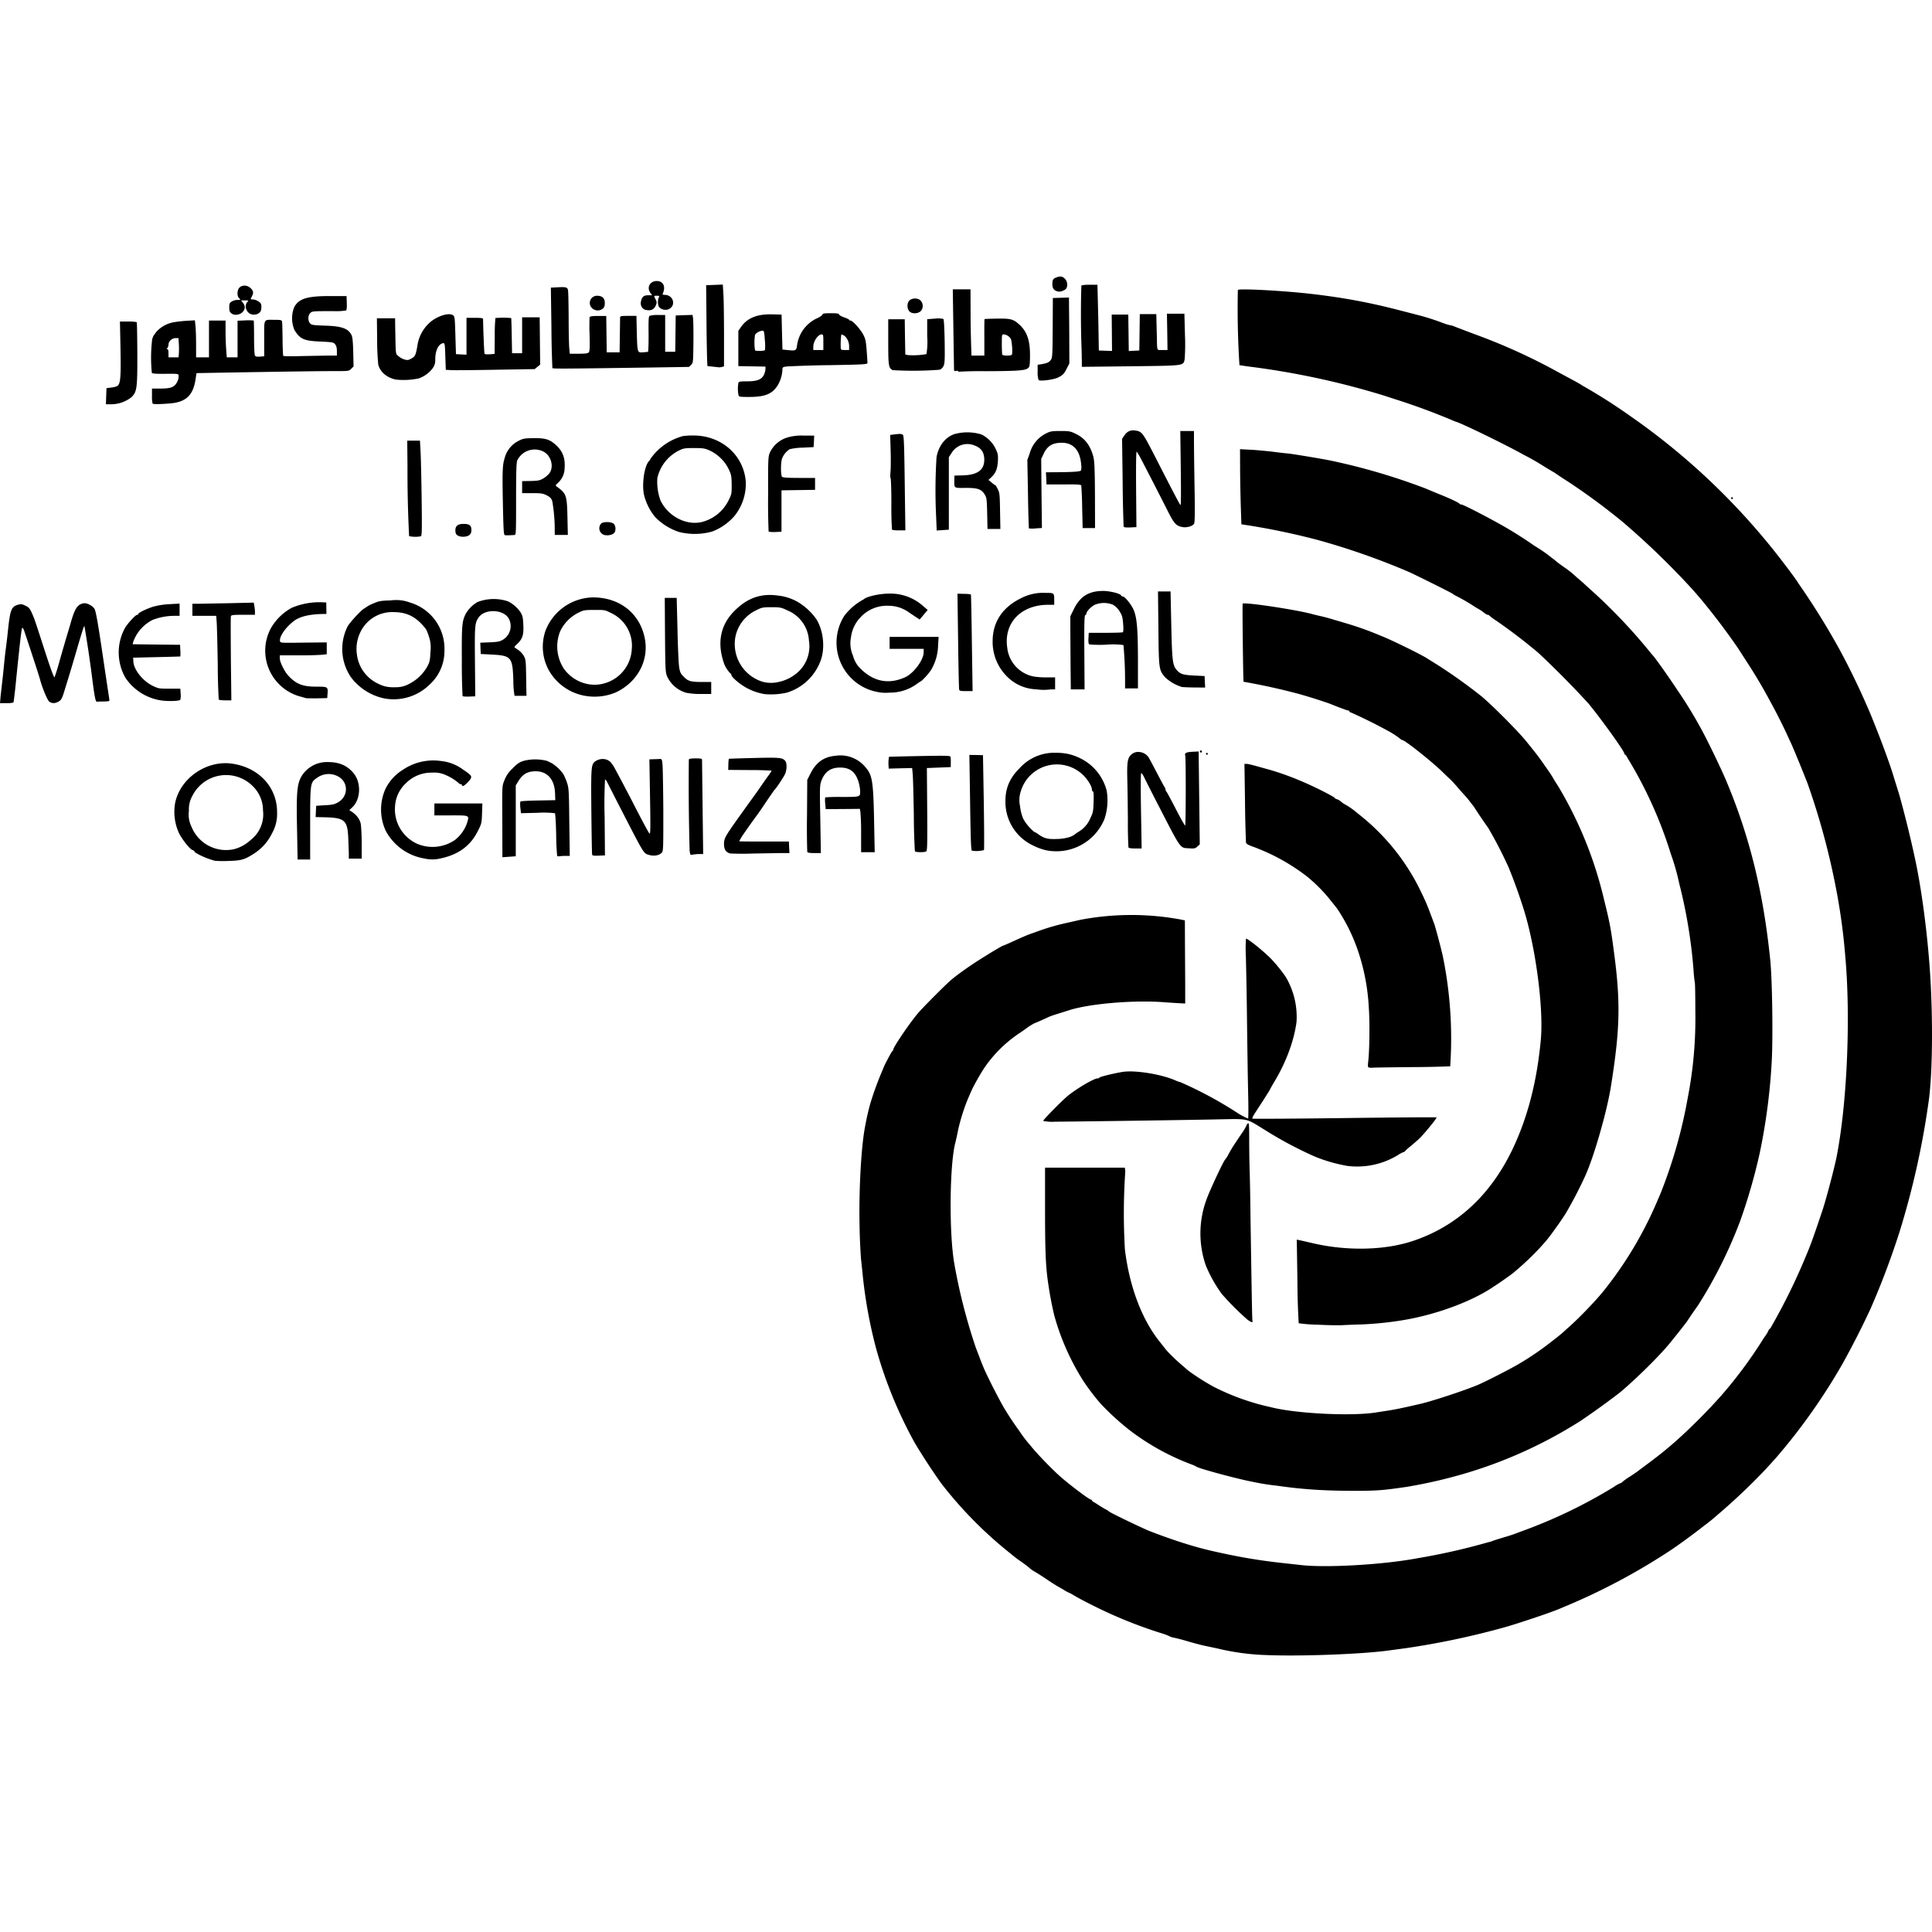 <?xml version="1.0" encoding="utf-8"?><!-- Скачано с сайта svg4.ru / Downloaded from svg4.ru -->
<svg fill="#000000" width="800px" height="800px" viewBox="0 0 24 24" role="img" xmlns="http://www.w3.org/2000/svg"><path d="M15.735 20.56a2.964 2.964 0 0 1-.611-.082l-.189-.04a5.37 5.37 0 0 1-.184-.05 2.096 2.096 0 0 0-.173-.045.17.17 0 0 1-.052-.018.86.86 0 0 0-.107-.039 5.68 5.68 0 0 1-.86-.351 4.01 4.01 0 0 1-.213-.113.495.495 0 0 0-.072-.039.466.466 0 0 1-.07-.04 2.204 2.204 0 0 1-.208-.129 3.828 3.828 0 0 0-.145-.092.352.352 0 0 1-.075-.055 2.253 2.253 0 0 0-.097-.072 1.162 1.162 0 0 1-.113-.086 5.08 5.08 0 0 1-.876-.885 8.065 8.065 0 0 1-.322-.492 5.41 5.41 0 0 1-.488-1.193 5.911 5.911 0 0 1-.16-.869 15.722 15.722 0 0 0-.024-.228 7.294 7.294 0 0 1-.018-.406c-.01-.452.02-1.004.07-1.25a3.14 3.14 0 0 1 .061-.27 3.845 3.845 0 0 1 .162-.44c0-.015.105-.216.115-.22.006-.002.01-.01.01-.017 0-.03.206-.334.312-.458.046-.055.307-.318.387-.39.086-.078.278-.213.459-.323a4.32 4.32 0 0 1 .197-.117c.003 0 .04-.015.083-.034a9.9 9.9 0 0 1 .185-.083 1.28 1.28 0 0 1 .126-.048 2.815 2.815 0 0 1 .4-.12l.177-.04a3.383 3.383 0 0 1 1.237-.005l.06.012.001.294.003.516v.223l-.062-.003a9.952 9.952 0 0 1-.2-.013c-.38-.029-.928.018-1.182.1l-.149.047a.997.997 0 0 0-.103.036c-.039.02-.172.078-.177.078a.834.834 0 0 0-.108.069 2.154 2.154 0 0 1-.091.063 1.61 1.61 0 0 0-.427.428c-.052.08-.133.224-.157.28l-.045.103a2.484 2.484 0 0 0-.12.383c-.01.053-.026.125-.035.16-.071.274-.079 1.12-.012 1.502a7.053 7.053 0 0 0 .268 1.045l.042.109a2.78 2.78 0 0 0 .074.183 7.397 7.397 0 0 0 .222.434 3.819 3.819 0 0 0 .203.308 1.55 1.55 0 0 0 .139.181c.062.083.277.305.385.398.126.108.345.272.364.272.007 0 .012.004.012.01 0 .004.01.013.022.02.011.005.04.024.065.04s.063.04.085.051a.308.308 0 0 1 .045.029c.012.013.408.204.496.239.282.11.561.2.795.252.322.073.566.114.857.146l.235.026c.303.035.982-.003 1.4-.077l.153-.027a7.93 7.93 0 0 0 .771-.18.29.29 0 0 0 .052-.015c.012-.006.077-.026.143-.046a1.958 1.958 0 0 0 .2-.068 6.26 6.26 0 0 0 1.168-.56.396.396 0 0 1 .08-.045c.007 0 .014-.004.016-.009a.705.705 0 0 1 .09-.066c.047-.03.09-.06.097-.065l.163-.122a4.692 4.692 0 0 0 .351-.287 7.1 7.1 0 0 0 .538-.543 5.587 5.587 0 0 0 .493-.66.974.974 0 0 1 .054-.082.309.309 0 0 0 .032-.054c.007-.017.018-.032.022-.032.005 0 .009-.004.009-.01a7.673 7.673 0 0 0 .446-.91c.04-.095.073-.183.123-.33l.07-.206c.043-.125.147-.517.177-.663.133-.662.18-1.744.11-2.514a7.632 7.632 0 0 0-.122-.874 9.003 9.003 0 0 0-.347-1.268 18.275 18.275 0 0 0-.19-.465l-.075-.163a6.873 6.873 0 0 0-.201-.394 6.295 6.295 0 0 0-.286-.483 36.355 36.355 0 0 1-.108-.168 8.324 8.324 0 0 0-.365-.492 4.896 4.896 0 0 0-.242-.284 9.767 9.767 0 0 0-.828-.796 8.07 8.07 0 0 0-.676-.499 4.059 4.059 0 0 1-.176-.117c-.004 0-.06-.034-.127-.075a3.023 3.023 0 0 0-.252-.144c-.216-.122-.809-.41-.843-.41a8.34 8.34 0 0 0-.738-.275l-.154-.05a9.874 9.874 0 0 0-1.634-.355 4.133 4.133 0 0 1-.161-.023 10.969 10.969 0 0 1-.02-.934c.013-.02.557.008.912.049.384.044.71.104 1.068.196l.24.062c.119.03.218.062.329.104a.61.61 0 0 0 .088.027.2.2 0 0 1 .054.016c.02.008.15.058.29.11a7.325 7.325 0 0 1 1.004.46l.189.102c.047.025.093.052.103.06a7.037 7.037 0 0 1 .606.386 8.445 8.445 0 0 1 1.919 1.849c.069.089.153.205.159.22a9.137 9.137 0 0 1 .516.83 9.188 9.188 0 0 1 .34.7c.034.072.157.382.211.53.07.191.088.244.128.375l.063.203a14.155 14.155 0 0 1 .194.79c.068.315.133.77.17 1.206.055.617.053 1.444-.004 1.822a10.204 10.204 0 0 1-.36 1.606 9.964 9.964 0 0 1-.36.954 10.724 10.724 0 0 1-.349.685 7.464 7.464 0 0 1-.824 1.165l-.13.143a7.736 7.736 0 0 1-.583.554l-.067.058a3.223 3.223 0 0 1-.115.09 8.059 8.059 0 0 1-.394.29 7.898 7.898 0 0 1-1.349.719c-.079.034-.11.046-.24.092-.146.051-.397.133-.485.157a9.89 9.89 0 0 1-1.234.262l-.223.03c-.335.045-1.082.073-1.508.056zm.769-2.046a5.722 5.722 0 0 1-.632-.057 2.973 2.973 0 0 1-.314-.05c-.178-.033-.662-.163-.697-.188a.326.326 0 0 0-.051-.024 2.992 2.992 0 0 1-.77-.423 3.258 3.258 0 0 1-.363-.33 2.732 2.732 0 0 1-.225-.296 3.016 3.016 0 0 1-.356-.807 4.455 4.455 0 0 1-.074-.389c-.032-.214-.04-.401-.04-.932v-.513h.991l.006.044a7.636 7.636 0 0 0-.005.972c.056.46.209.867.432 1.146l.067.085c.023.033.128.137.2.198l.08.069a.538.538 0 0 0 .045.034 2.939 2.939 0 0 0 .273.171 2.92 2.92 0 0 0 .714.256c.305.08 1.011.116 1.315.065l.155-.024a2.97 2.97 0 0 0 .177-.034c.05-.01.143-.032.205-.046.146-.033.528-.158.714-.234.09-.037.427-.209.527-.27a3.653 3.653 0 0 0 .427-.296 1.614 1.614 0 0 0 .155-.13c.129-.11.342-.33.449-.46a4.75 4.75 0 0 0 .67-1.112l.047-.109a6.077 6.077 0 0 0 .34-1.193 5.16 5.16 0 0 0 .094-1.078c0-.188-.003-.345-.006-.349a1.838 1.838 0 0 1-.017-.168 6.299 6.299 0 0 0-.177-1.067 2.852 2.852 0 0 0-.104-.366 5.27 5.27 0 0 0-.537-1.191c-.012-.024-.026-.043-.03-.043-.006 0-.01-.006-.01-.012 0-.03-.274-.413-.445-.622a11.443 11.443 0 0 0-.623-.63 6.948 6.948 0 0 0-.52-.398.703.703 0 0 1-.09-.066c-.001-.005-.01-.009-.018-.009-.009 0-.03-.012-.048-.027a.513.513 0 0 0-.072-.048.875.875 0 0 1-.074-.046 2.34 2.34 0 0 0-.2-.114.32.32 0 0 1-.046-.028c-.009-.01-.476-.242-.548-.273a8.873 8.873 0 0 0-1.132-.396 8.85 8.85 0 0 0-.845-.178l-.097-.015-.007-.211a21.05 21.05 0 0 1-.009-.467l-.001-.255.134.007c.074.004.19.015.26.023.07.009.159.02.2.023.067.007.41.064.52.086a7.827 7.827 0 0 1 1.188.348c.062.026.101.043.198.082.12.048.224.099.228.11.003.005.012.008.022.008.024 0 .394.192.58.302a5.181 5.181 0 0 1 .33.213 1.725 1.725 0 0 1 .213.148.585.585 0 0 1 .055.043c.008.008.05.039.091.068a1.23 1.23 0 0 1 .168.135c.044.036.088.075.098.085l.12.109a6.826 6.826 0 0 1 .712.76c.024.018.201.268.318.445a5.507 5.507 0 0 1 .297.486c.075.137.243.484.306.634.292.692.464 1.393.549 2.234.025.244.035.994.017 1.274a7.5 7.5 0 0 1-.149 1.125 7.027 7.027 0 0 1-.244.845 5.658 5.658 0 0 1-.52 1.04 8.077 8.077 0 0 0-.141.206 10.592 10.592 0 0 1-.222.28c-.124.15-.406.429-.61.6a9.823 9.823 0 0 1-.485.35 5.662 5.662 0 0 1-1.577.694 6.124 6.124 0 0 1-.583.127c-.26.038-.34.046-.53.049-.117.002-.316 0-.443-.005zm-.129-2.058a1.988 1.988 0 0 1-.242-.018 9.37 9.37 0 0 1-.016-.524l-.008-.515.044.009.148.034c.423.1.891.091 1.24-.023.549-.18.968-.563 1.244-1.134.191-.398.308-.849.356-1.374.035-.394-.066-1.155-.217-1.628a6.838 6.838 0 0 0-.18-.5 5.205 5.205 0 0 0-.256-.497 7.038 7.038 0 0 1-.183-.271 1.31 1.31 0 0 1-.045-.057.856.856 0 0 0-.046-.057 3.795 3.795 0 0 1-.092-.103 2.586 2.586 0 0 0-.092-.103 6.01 6.01 0 0 1-.114-.109c-.15-.143-.467-.394-.499-.394-.007 0-.014-.004-.016-.009a1.098 1.098 0 0 0-.17-.11 6.178 6.178 0 0 0-.453-.224c-.008 0-.015-.005-.015-.011 0-.006-.006-.011-.013-.011-.012 0-.143-.049-.232-.086a6.85 6.85 0 0 0-.377-.119 7.986 7.986 0 0 0-.693-.153c-.005-.01-.017-.964-.011-.97.019-.022.653.073.855.127.024.007.079.02.123.03.044.01.11.028.148.04l.149.044a4.003 4.003 0 0 1 .451.162c.109.041.488.227.564.276l.133.083a6.6 6.6 0 0 1 .549.393c.138.118.405.385.53.53.014.015.144.179.158.197.05.066.173.243.188.27.022.039.029.05.075.122a4.928 4.928 0 0 1 .566 1.402c.068.273.085.358.12.628.088.647.08.979-.037 1.708-.05.306-.21.863-.317 1.097a5.29 5.29 0 0 1-.23.445c-.043.076-.2.296-.255.36-.12.141-.276.291-.418.407a4.77 4.77 0 0 1-.26.18c-.243.159-.621.304-.989.379-.198.04-.434.067-.643.074a7.524 7.524 0 0 0-.242.01 4.987 4.987 0 0 1-.28-.007zm-.886-.069a3.555 3.555 0 0 1-.31-.311 1.712 1.712 0 0 1-.198-.351 1.213 1.213 0 0 1 .005-.82c.037-.107.215-.489.235-.503a.328.328 0 0 0 .036-.056c.044-.081.052-.094.168-.266a.625.625 0 0 0 .059-.098c0-.006.008-.018.017-.026.015-.012.017.013.017.213 0 .125.003.3.006.387.003.088.008.343.01.566.018 1.12.02 1.275.025 1.288.007.025-.023.015-.07-.023zm1.23-1.907a1.93 1.93 0 0 1-.384-.112 4.808 4.808 0 0 1-.62-.33c-.244-.15-.2-.14-.576-.133-.464.01-1.86.029-2.033.029a.504.504 0 0 1-.147-.01c0-.016.245-.263.314-.318.118-.093.318-.21.362-.21.012 0 .02-.003.02-.008 0-.01.167-.052.289-.072.152-.025.48.027.657.105a.282.282 0 0 0 .062.022 4.915 4.915 0 0 1 .698.375.82.82 0 0 0 .143.077c.005-.002.005-.143.001-.311-.004-.17-.01-.567-.014-.884a64.08 64.08 0 0 0-.014-.808 1.861 1.861 0 0 1 .001-.232c.023 0 .182.126.29.229.063.06.17.191.21.257a.976.976 0 0 1 .128.548c-.03.23-.127.495-.268.731a1.945 1.945 0 0 0-.071.126l-.076.12-.102.157c-.022.034-.036.064-.032.068.004.004.52.001 1.145-.007s1.14-.012 1.143-.008c.008.008-.153.205-.216.265a2.46 2.46 0 0 1-.112.097.557.557 0 0 0-.066.06c-.002.004-.009.008-.015.008a.367.367 0 0 0-.074.04.974.974 0 0 1-.642.13zm.291-1.218c-.019-.004-.02-.012-.014-.07.017-.14.021-.494.008-.67a2.605 2.605 0 0 0-.152-.76 2.232 2.232 0 0 0-.243-.477l-.074-.093a1.935 1.935 0 0 0-.298-.303 2.502 2.502 0 0 0-.677-.373c-.055-.02-.078-.033-.082-.05a16.044 16.044 0 0 1-.012-.5l-.007-.477h.027c.014 0 .073.014.13.03l.125.035c.127.034.287.09.446.159.147.062.394.188.394.2 0 .004.011.01.026.015a.134.134 0 0 1 .048.027c.013.012.03.025.04.03a.95.95 0 0 1 .16.11l.057.046a2.716 2.716 0 0 1 .708.872c.072.144.109.227.154.35l.041.109c.013.031.085.302.107.4a5.096 5.096 0 0 1 .093 1.374 13.06 13.06 0 0 1-.47.01c-.257.002-.478.006-.49.007a.169.169 0 0 1-.045-.001zM2.67 10.693c-.102-.026-.256-.097-.256-.118 0-.005-.01-.012-.022-.015-.032-.008-.133-.136-.171-.216a.64.64 0 0 1-.048-.355c.056-.32.399-.557.727-.5.324.054.542.295.542.6a.49.49 0 0 1-.063.263.614.614 0 0 1-.22.249c-.12.078-.16.09-.323.094a1.325 1.325 0 0 1-.165-.002zm.24-.145a.478.478 0 0 0 .202-.112.402.402 0 0 0 .155-.37.42.42 0 0 0-.132-.305.468.468 0 0 0-.745.125.34.34 0 0 0-.043.187.336.336 0 0 0 .032.197.462.462 0 0 0 .532.278zm.78-.25c-.01-.478 0-.575.07-.677a.37.37 0 0 1 .32-.154c.135 0 .237.045.313.139.097.118.088.325-.017.423l-.037.035.028.018c.06.038.101.092.114.15.006.032.012.143.012.246v.188h-.16v-.071l-.007-.192c-.01-.209-.046-.242-.27-.25l-.135-.003.003-.07.004-.07.108-.007c.087-.004.119-.011.16-.034.135-.075.135-.257 0-.326a.246.246 0 0 0-.264.024c-.077.054-.079.064-.079.565v.445h-.156zm1.584.367a.668.668 0 0 1-.483-.346.63.63 0 0 1-.004-.516.575.575 0 0 1 .214-.238.673.673 0 0 1 .481-.111.55.55 0 0 1 .269.105c.12.081.123.088.066.152-.043.049-.079.067-.079.041 0-.006-.007-.011-.016-.011-.009 0-.018-.004-.02-.01a.63.63 0 0 0-.17-.105.333.333 0 0 0-.16-.028.447.447 0 0 0-.336.138.42.42 0 0 0-.128.272.47.47 0 0 0 .279.476.491.491 0 0 0 .465-.05.459.459 0 0 0 .15-.211c.029-.097.035-.094-.2-.094h-.206v-.148h.596l-.004.124c-.004.12-.006.128-.054.222-.092.183-.243.292-.467.338a.434.434 0 0 1-.193 0zm.966-.427c-.002-.504-.004-.466.027-.548a.379.379 0 0 1 .1-.144c.062-.063.085-.078.144-.096a.588.588 0 0 1 .284.002l.057.027a.5.5 0 0 1 .146.138.69.69 0 0 1 .044.102c.024.069.026.096.03.493l.006.42h-.056a.65.65 0 0 0-.075.005c-.011.002-.023 0-.026-.006a3.218 3.218 0 0 1-.012-.264c-.003-.14-.01-.26-.016-.265a1.207 1.207 0 0 0-.216-.005l-.205.005-.008-.068c-.004-.037-.003-.072.002-.078.006-.005.105-.01.221-.012l.211-.004-.003-.085c-.006-.193-.118-.296-.293-.27-.068.01-.119.047-.16.115l-.035.056v.881l-.083.006-.083.006zm1.116.38c-.003-.008-.007-.25-.01-.536-.005-.56-.003-.587.05-.625.06-.042.144-.037.19.012a.486.486 0 0 1 .055.083l.08.149c.026.05.09.17.14.268.112.219.184.353.205.383.014.02.016-.038.009-.449l-.008-.47.052-.002c.03 0 .064-.002.079-.003.023 0 .026.005.032.073.004.04.008.299.01.573 0 .5 0 .5-.024.523-.034.031-.094.04-.15.024-.074-.022-.056.006-.364-.592a56.171 56.171 0 0 1-.163-.32c-.007-.014-.017-.025-.023-.025a5.58 5.58 0 0 0-.005.47l.004.472-.077.003c-.056.003-.079 0-.082-.011zm1.211-.045a29.41 29.41 0 0 1-.01-1.138c.003-.01.032-.014.084-.014.068 0 .08.003.08.02l.007.594.007.574H8.69a.508.508 0 0 0-.08.007c-.035.007-.036.006-.042-.043zm.502.029c-.052-.015-.075-.05-.075-.118 0-.07.014-.094.179-.326l.09-.126.14-.194.06-.086c.027-.04.067-.097.088-.125.02-.027.036-.052.033-.054a4.209 4.209 0 0 0-.271-.007l-.267-.002.002-.068a.407.407 0 0 1 .006-.07c.002-.001.143-.006.313-.01.312-.008.348-.005.385.033.024.024.025.107.002.162-.014.035-.11.18-.13.198-.007.006-.05.068-.143.206a3.1 3.1 0 0 1-.067.097 8.875 8.875 0 0 0-.189.266c-.026.039-.044.072-.04.073.005.002.146.003.312.003H9.8l.003.072.004.071h-.102l-.357.006a3.31 3.31 0 0 1-.28-.001zm.959-.02a9.481 9.481 0 0 1-.003-.454l.003-.44.037-.073c.072-.145.166-.213.317-.227a.403.403 0 0 1 .347.118c.114.123.12.163.132.832l.005.248h-.169v-.226a3.42 3.42 0 0 0-.008-.268l-.007-.044-.212.002-.213.001-.006-.07a.306.306 0 0 1 0-.076 2.28 2.28 0 0 1 .193-.005c.245 0 .241.001.241-.07 0-.03-.01-.088-.023-.127-.04-.119-.107-.168-.227-.168-.115 0-.186.05-.229.158-.023.06-.024.072-.016.483l.007.421h-.082c-.057 0-.083-.004-.087-.015zm1.337-.007a7.826 7.826 0 0 1-.013-.449c-.004-.24-.01-.47-.014-.51l-.007-.075-.146.003-.145.004-.002-.032a.487.487 0 0 1 .005-.114c.002-.002.173-.006.38-.01.311-.006.38-.005.384.008a.367.367 0 0 1 .004.072v.057l-.149.006-.148.006.004.512c.003.424.001.515-.012.523-.021.014-.132.013-.14-.001zm.707-.008c-.01-.007-.015-.182-.021-.6l-.009-.589.085.001.084.002.01.586c.005.322.006.59.002.593a.355.355 0 0 1-.151.007zm.921-.005a.724.724 0 0 1-.158-.058.597.597 0 0 1-.345-.559c0-.155.055-.282.172-.398a.58.58 0 0 1 .446-.196c.13 0 .216.02.33.078a.62.62 0 0 1 .31.395.728.728 0 0 1-.028.35.646.646 0 0 1-.727.388zm.297-.165a.26.26 0 0 0 .057-.028.402.402 0 0 1 .054-.038.35.35 0 0 0 .144-.168c.033-.067.037-.086.04-.202.003-.09 0-.129-.008-.129-.007 0-.013-.012-.013-.026 0-.04-.062-.138-.122-.19a.468.468 0 0 0-.764.223.344.344 0 0 0-.006.178.534.534 0 0 0 .04.156.57.57 0 0 0 .137.162c.005 0 .025.011.045.025.075.055.12.067.236.062a.535.535 0 0 0 .16-.025zm.728.129a5.066 5.066 0 0 1-.007-.323c-.001-.17-.004-.4-.007-.513-.006-.23.003-.278.055-.321.058-.05.16-.031.207.036.009.012.055.099.104.193.049.094.093.176.098.182.006.006.01.018.01.026 0 .009.006.022.013.03.007.007.06.106.118.219.058.113.109.203.114.2.008-.006.01-.847 0-.871-.01-.03.014-.041.09-.045l.077-.004.007.577.007.577-.03.027c-.025.024-.037.027-.104.022-.116-.007-.091.028-.404-.58a23.171 23.171 0 0 1-.155-.306c-.012-.027-.028-.048-.034-.048-.007 0-.008.168-.003.468l.008.468h-.08c-.053 0-.08-.004-.084-.014zm.963-1.162a.011.011 0 1 1 .023 0 .011.011 0 0 1-.023 0zm-.074-.022a.013.013 0 0 1 .005-.018.013.013 0 0 1 .017.004.013.013 0 0 1-.004.018.013.013 0 0 1-.018-.004zm-14.9-.69.019-.168c.006-.047.016-.145.023-.217.007-.072.017-.165.023-.206A7.64 7.64 0 0 0 .1 7.822c.026-.247.042-.288.125-.31.035-.01.05-.008.091.012.041.02.055.035.079.09.032.07.03.064.174.509.064.197.103.301.109.29a2.97 2.97 0 0 0 .061-.198 21.224 21.224 0 0 1 .127-.434c.06-.218.09-.269.168-.286.039-.009.107.023.137.064.02.027.045.17.123.702l.063.42c.005.031.005.031-.063.033-.038 0-.078.002-.089.003-.02.001-.03-.056-.07-.37a15.421 15.421 0 0 0-.086-.569c-.006-.006-.025.053-.104.323a24.522 24.522 0 0 1-.142.472c-.031.102-.04.12-.072.14-.045.027-.086.028-.12.002-.023-.018-.089-.177-.116-.283-.01-.04-.18-.556-.197-.602-.007-.018-.016-.032-.02-.032-.01 0-.025.134-.076.629a6.87 6.87 0 0 1-.033.294c-.004.01-.032.014-.087.014H0zm1.995.049a.652.652 0 0 1-.443-.28.634.634 0 0 1-.006-.621c.034-.057.13-.162.15-.162.008 0 .014-.004.014-.01 0-.015.103-.066.188-.092a.926.926 0 0 1 .203-.031l.123-.007v.152h-.06a.768.768 0 0 0-.274.05.492.492 0 0 0-.242.273l-.007.03.294.004.295.003.003.071a.41.41 0 0 1 0 .074c-.002 0-.135.005-.295.008l-.291.007.003.051c.007.1.116.237.237.297.074.036.082.037.211.037h.135l.004.062a.226.226 0 0 1-.004.076c-.01.016-.153.021-.238.008zm.715-.01a8.634 8.634 0 0 1-.012-.443c-.004-.238-.01-.47-.013-.515l-.006-.083H2.39V7.5h.083l.38-.007.299-.007.007.037c.004.02.008.055.008.076v.038H3.02c-.131 0-.148.003-.152.02-.003.011-.002.25 0 .532l.006.511H2.8c-.042 0-.078-.004-.082-.01zm2.062-.014a.695.695 0 0 1-.422-.268.624.624 0 0 1-.039-.627c.027-.051.188-.224.21-.224a.447.447 0 0 1 .115-.064c.064-.028.09-.032.216-.036a.482.482 0 0 1 .234.027.597.597 0 0 1 .428.594.562.562 0 0 1-.183.424.637.637 0 0 1-.559.174zm.304-.182a.534.534 0 0 0 .226-.217c.029-.054.034-.078.038-.18a.421.421 0 0 0-.02-.194.587.587 0 0 0-.035-.088c-.116-.15-.23-.211-.4-.212a.437.437 0 0 0-.372.177.476.476 0 0 0-.086.351.46.46 0 0 0 .229.343c.09.051.152.066.255.062a.335.335 0 0 0 .166-.042zm-1.281.178a3.068 3.068 0 0 0-.063-.018.59.59 0 0 1-.374-.851.666.666 0 0 1 .26-.254.888.888 0 0 1 .355-.069l.073.003.001.072.001.071H4.02c-.173.002-.296.031-.37.088-.101.077-.18.19-.172.247.004.025.004.025.292.021l.289-.003v.147l-.06.007a4.259 4.259 0 0 1-.291.007h-.232v.039c0 .043.055.156.1.207.099.11.181.143.355.143.144 0 .145 0 .137.098l-.003.044-.126.003c-.07 0-.13 0-.137-.002zm1.944-.027a8.225 8.225 0 0 1-.009-.437c-.002-.444.002-.49.048-.583a.397.397 0 0 1 .146-.147.559.559 0 0 1 .382-.008.42.42 0 0 1 .152.133c.027.045.032.066.036.16.006.124-.01.173-.077.236a.176.176 0 0 0-.034.038c0 .003.02.018.044.033a.248.248 0 0 1 .071.074c.026.045.028.06.031.273l.004.226h-.148a1.09 1.09 0 0 1-.015-.191c-.01-.292-.024-.309-.273-.322l-.132-.007-.003-.07-.003-.07.119-.005c.098-.004.126-.01.16-.031a.197.197 0 0 0 .075-.264c-.066-.116-.296-.125-.374-.014-.048.069-.05.098-.046.55l.004.43-.076.003c-.042.002-.08-.001-.083-.007zm1.523-.002a.643.643 0 0 1-.456-.326.611.611 0 0 1-.036-.485.646.646 0 0 1 .589-.412c.324 0 .573.19.64.491.064.28-.08.559-.356.689a.676.676 0 0 1-.38.043zm.267-.164a.465.465 0 0 0 .312-.413.448.448 0 0 0-.253-.45c-.079-.04-.082-.041-.211-.04-.126 0-.135.002-.206.038a.496.496 0 0 0-.22.228A.508.508 0 0 0 7 8.3c.12.175.343.25.535.18zm1.948.14a.712.712 0 0 1-.355-.18c-.024-.021-.043-.045-.043-.054 0-.008-.004-.016-.01-.018a.354.354 0 0 1-.081-.124c-.088-.25-.049-.47.116-.642.162-.17.336-.234.55-.204a.635.635 0 0 1 .245.077.76.76 0 0 1 .236.218c.09.146.11.367.049.522a.65.65 0 0 1-.412.388.88.88 0 0 1-.295.018zm.187-.148a.52.52 0 0 0 .26-.14.435.435 0 0 0 .118-.374.433.433 0 0 0-.266-.375c-.08-.038-.093-.04-.2-.04-.106 0-.12.003-.187.037a.466.466 0 0 0-.263.345.491.491 0 0 0 .347.546.409.409 0 0 0 .191.001zm-1.15.133a.375.375 0 0 1-.23-.195c-.025-.056-.026-.068-.03-.52l-.003-.463h.148l.01.389c.004.213.014.423.02.467.011.07.018.084.06.126.055.055.085.063.239.063h.1v.149H8.7a.905.905 0 0 1-.18-.016zm2.341-.017a.624.624 0 0 1-.374-.938.75.75 0 0 1 .243-.206c.032-.033.194-.07.312-.07a.61.61 0 0 1 .425.155l.056.048-.05.06-.05.059-.03-.02a9.786 9.786 0 0 1-.099-.066.436.436 0 0 0-.262-.085.446.446 0 0 0-.347.147.433.433 0 0 0-.115.246.38.38 0 0 0 .026.229.34.34 0 0 0 .103.169c.16.154.345.187.544.097.106-.048.23-.215.23-.31V8.06h-.423v-.148h.609l-.007.11a.619.619 0 0 1-.086.299.768.768 0 0 1-.122.139.45.45 0 0 0-.061.04.565.565 0 0 1-.333.104.51.51 0 0 1-.189-.017zm1.053-.022c-.003-.01-.009-.283-.013-.605l-.008-.586.081.002c.045 0 .084.005.086.009.002.004.008.275.012.603l.009.596h-.08c-.068 0-.082-.002-.087-.019zm.958-.003a.537.537 0 0 1-.372-.168.603.603 0 0 1-.17-.43c0-.235.12-.418.345-.53a.597.597 0 0 1 .312-.07c.107 0 .108 0 .108.092v.056h-.075c-.337 0-.553.225-.509.53a.41.41 0 0 0 .324.36.99.99 0 0 0 .16.012h.111v.149h-.056a.645.645 0 0 1-.178-.001zm.426-.282-.003-.454v-.171l.042-.086c.078-.16.186-.229.364-.229.089 0 .218.033.226.057.002.006.01.012.02.012.027 0 .116.112.14.18.037.1.047.236.048.617v.345h-.16v-.088a4.915 4.915 0 0 0-.02-.451.999.999 0 0 0-.208-.005 1.473 1.473 0 0 1-.217-.003c-.009-.006-.012-.032-.01-.076l.004-.068h.205c.113 0 .211-.003.218-.007.007-.005.009-.043.004-.106-.007-.083-.013-.106-.045-.155a.238.238 0 0 0-.08-.08.295.295 0 0 0-.227 0c-.047.023-.104.083-.104.108a.023.023 0 0 1-.014.02c-.012.004-.014.105-.012.464l.003.459h-.171zm1.38.252a.528.528 0 0 1-.206-.12c-.077-.09-.078-.1-.083-.609l-.005-.457h.156l.009.417c.01.45.016.503.072.564.044.047.077.057.216.064l.126.006.003.072.004.071-.135-.001a2.305 2.305 0 0 1-.158-.006zM5.082 6.66a16.024 16.024 0 0 1-.02-.86l-.003-.326h.158l.008.149c.004.082.01.347.013.59.005.383.003.443-.011.449a.354.354 0 0 1-.145-.002zm.6-.01c-.018-.013-.025-.029-.025-.062 0-.056.031-.08.104-.08.07 0 .095.02.095.075 0 .03-.007.048-.026.064-.033.026-.112.028-.147.003zm.59-.002c-.015-.003-.018-.06-.025-.395-.008-.397-.005-.48.022-.562a.331.331 0 0 1 .178-.217c.052-.027.073-.03.186-.031.152-.001.205.017.291.103.07.07.098.153.09.266a.252.252 0 0 1-.081.185c-.035.032-.036.033-.013.05.115.084.123.106.129.373l.005.225h-.162l-.001-.037a2.079 2.079 0 0 0-.03-.38c-.012-.038-.027-.053-.07-.075-.047-.024-.07-.027-.18-.027h-.125v-.149l.106-.002c.09-.002.113-.006.156-.031a.316.316 0 0 0 .073-.06c.065-.081.027-.226-.072-.275a.24.24 0 0 0-.323.11c-.011.02-.015.139-.015.476 0 .421 0 .45-.02.451l-.06.003a.343.343 0 0 1-.059-.001zm1.237-.002a.086.086 0 0 1-.04-.143c.024-.023.117-.023.15 0 .033.023.036.096.006.122-.024.021-.079.031-.116.021zm.925-.038a.726.726 0 0 1-.296-.186.686.686 0 0 1-.14-.285c-.025-.14.009-.354.065-.41.009-.01.016-.02.016-.025a.72.72 0 0 1 .406-.285.948.948 0 0 1 .143-.007c.34.006.61.247.636.57a.634.634 0 0 1-.144.434.702.702 0 0 1-.27.188.8.8 0 0 1-.416.006zm.284-.123a.512.512 0 0 0 .332-.268c.038-.076.04-.085.039-.197-.001-.103-.005-.124-.035-.188a.502.502 0 0 0-.232-.233c-.067-.03-.086-.033-.2-.033-.115 0-.131.002-.193.033a.508.508 0 0 0-.263.339.675.675 0 0 0 .039.279c.095.197.317.313.513.268zm.83.117a8.807 8.807 0 0 1-.006-.47c-.001-.445 0-.459.024-.515a.353.353 0 0 1 .214-.182.62.62 0 0 1 .204-.024h.13l-.003.072-.004.071-.137.007a.746.746 0 0 0-.16.019.245.245 0 0 0-.095.116c-.018.052-.017.21 0 .227.01.01.073.014.212.014h.198v.148l-.209.003-.208.003v.514l-.077.004c-.041.002-.079-.002-.082-.007zm1.533-.02a3.912 3.912 0 0 1-.008-.323c0-.174-.005-.318-.01-.32-.004 0-.005-.034-.001-.074.004-.039.005-.159.002-.267l-.006-.195.072-.009c.053-.006.075-.004.086.008.013.012.017.134.023.6l.008.586h-.08a.318.318 0 0 1-.086-.007zm.548-.166a6.536 6.536 0 0 1 .005-.737c.025-.139.105-.243.217-.285a.602.602 0 0 1 .341.003.384.384 0 0 1 .178.182c.027.058.03.077.026.152-.006.095-.027.147-.082.198l-.035.033.04.033a.244.244 0 0 0 .046.033c.003 0 .017.022.03.05.023.043.025.07.028.27l.004.223h-.16l-.004-.193c-.004-.18-.006-.196-.032-.237-.041-.066-.088-.081-.24-.08-.144.001-.137.006-.136-.095l.001-.058.107-.003c.18-.005.264-.067.264-.194 0-.094-.041-.151-.129-.18a.229.229 0 0 0-.274.091l-.037.057v.901l-.075.005-.076.005-.007-.174zm1.152.15a15.463 15.463 0 0 1-.011-.43l-.008-.422.03-.084a.392.392 0 0 1 .205-.247c.05-.025.072-.029.176-.029.108 0 .125.003.19.035.113.054.182.144.219.285.014.055.018.152.02.477l.001.409h-.154l-.006-.257a4.653 4.653 0 0 0-.011-.272c-.004-.012-.054-.015-.22-.013H13l-.003-.075-.004-.076.146-.001c.21-.002.28-.008.29-.022a.202.202 0 0 0 .002-.072c-.014-.178-.098-.272-.242-.272-.115 0-.179.04-.224.136l-.031.065.004.429.005.429-.078.005a.301.301 0 0 1-.082 0zm1.177-.026a17.759 17.759 0 0 1-.012-.552l-.007-.537.027-.04c.036-.053.078-.072.138-.063.082.013.09.024.24.315.226.443.309.6.32.611.007.008.008-.146.004-.454l-.006-.466h.17v.129c0 .07.003.324.007.563.006.321.004.441-.006.46-.017.03-.09.052-.147.041-.072-.013-.101-.044-.167-.174a66.345 66.345 0 0 0-.335-.653.965.965 0 0 0-.063-.109c-.008-.007-.01.138-.008.463l.004.474-.077.004c-.055.002-.078-.001-.082-.012zm7.546-.352a.011.011 0 1 1 .023 0 .011.011 0 0 1-.023 0zM1.319 4.922l.004-.1.061-.008a.236.236 0 0 0 .076-.02c.037-.031.043-.112.037-.458l-.007-.342h.101c.056 0 .104.004.108.01.003.005.006.181.007.391.001.436-.005.476-.078.543a.41.41 0 0 1-.245.084h-.067zm.577.093a.364.364 0 0 1-.008-.098v-.09h.094c.13 0 .174-.013.209-.065a.169.169 0 0 0 .028-.08c0-.042.015-.04-.199-.038-.089 0-.127-.003-.134-.013a1.915 1.915 0 0 1 .004-.413.218.218 0 0 1 .02-.053.305.305 0 0 0 .028-.038.377.377 0 0 1 .185-.116c.033-.01.114-.02.18-.025l.118-.007.008.079c.004.043.007.147.007.23v.151h.16v-.457h.206v.135c0 .074.004.176.008.228l.007.094h.134v-.455l.098-.004a.585.585 0 0 1 .103.002c.002.002.004.096.004.209 0 .112.005.213.01.224.009.015.023.018.064.015l.052-.004v-.221c0-.254-.012-.232.128-.232.073 0 .089.003.093.019.003.01.006.109.007.219s.005.204.009.21c.003.005.11.006.236.002l.33-.006h.1V4.36c0-.038-.007-.065-.022-.083-.02-.025-.032-.027-.18-.034-.208-.009-.254-.029-.325-.143a.375.375 0 0 1-.003-.285c.058-.107.164-.139.461-.137h.189l.003.085c.002.059-.001.088-.01.094a.785.785 0 0 1-.153.008c-.264 0-.267 0-.292.025-.028.029-.03.092-.003.125.019.022.034.025.181.03.21.006.29.033.333.112.015.028.02.074.024.215l.004.18-.029.029c-.028.029-.03.029-.215.029-.182 0-.542.005-1.318.018l-.389.007-.013.084c-.03.192-.119.275-.31.292-.128.011-.213.012-.222.003zm.326-.618a1.184 1.184 0 0 0 0-.12L2.217 4.2h-.036c-.044 0-.088.04-.088.08 0 .016-.006.035-.014.043-.01.01-.01.014 0 .014.009 0 .014.019.014.051v.051h.124zm6.951.508a.428.428 0 0 1 0-.15c.005-.015.026-.018.108-.018.132 0 .189-.025.215-.096a.207.207 0 0 0 .013-.06v-.027l-.169-.003-.168-.003V4.11l.034-.05c.078-.11.201-.16.386-.155l.117.003.005.217.006.217.068.007c.1.01.105.006.114-.063a.434.434 0 0 1 .243-.33c.04-.018.072-.04.072-.049 0-.012.022-.016.103-.016.076 0 .103.004.103.015 0 .008.028.024.062.036.035.012.063.026.063.03 0 .006.008.01.017.01.026 0 .123.106.158.174.028.052.034.08.043.198.006.075.01.145.01.155 0 .017-.048.02-.467.027a13.57 13.57 0 0 0-.528.016c-.06.007-.061.008-.062.047a.411.411 0 0 1-.059.189c-.067.106-.158.143-.35.143-.125 0-.13-.001-.137-.026zm.33-.556a.634.634 0 0 0-.002-.126c-.007-.103-.01-.115-.029-.115-.03 0-.085.03-.093.052a.645.645 0 0 0 0 .192c.012.011.116.009.123-.003zm.725-.098c0-.086-.002-.097-.02-.097-.047 0-.105.086-.105.154v.04h.125zm.32.048c0-.053-.03-.114-.069-.134-.013-.007-.026-.011-.028-.01a.964.964 0 0 0-.007.162c.001.029.005.031.053.031h.051V4.3zm2.354.422a.278.278 0 0 1-.012-.1v-.09l.043-.006c.074-.013.098-.023.12-.053.02-.027.022-.056.024-.4l.002-.37.1-.003.1-.003.001.14c.001.078.003.262.003.41l.001.268-.03.06c-.038.073-.049.084-.109.115-.053.027-.225.05-.243.032zm-7.986-.006c-.113-.025-.193-.094-.217-.185a3.181 3.181 0 0 1-.014-.308l-.003-.268h.226l.001.091c.007.38.004.345.038.377a.227.227 0 0 0 .075.043c.038.011.05.01.084-.009.051-.027.058-.041.079-.161a.473.473 0 0 1 .135-.27c.085-.09.254-.15.309-.108.02.015.022.038.028.25l.007.232.066.004.065.003v-.458h.103c.075 0 .103.004.103.014 0 .088.013.425.018.433.003.006.033.008.066.006l.059-.005.002-.22a2.35 2.35 0 0 1 .008-.225 1.07 1.07 0 0 1 .196 0c.002.001.005.1.007.22l.004.217h.125v-.446h.218l.003.293.003.294-.034.028-.034.028-.483.008c-.266.005-.515.007-.552.005l-.069-.004-.006-.167c-.005-.154-.007-.167-.027-.164-.058.009-.098.091-.098.202 0 .05-.007.072-.033.111a.369.369 0 0 1-.173.125.918.918 0 0 1-.286.014zm6.987-.103c-.004-.006-.017-.008-.03-.004-.019.005-.022 0-.022-.033l-.008-.51-.007-.471h.22l.001.288a13.895 13.895 0 0 0 .008.446l.003.089h.16v-.224c-.001-.123 0-.226.003-.229.002-.002.073-.005.158-.006.17-.003.204.008.281.081.093.089.128.2.125.396-.002.11-.004.123-.027.14-.033.028-.14.035-.528.036a4.9 4.9 0 0 0-.321.006c-.005.003-.013 0-.016-.005zm.67-.217a.525.525 0 0 0-.002-.104c-.006-.072-.012-.087-.039-.11a.113.113 0 0 0-.06-.027c-.027 0-.027 0-.027.124 0 .068.003.127.007.131a.161.161 0 0 0 .062.008c.043 0 .055-.005.06-.022zm-1.484.203c-.05-.026-.055-.053-.055-.352v-.28h.205l.003.218.004.22.032.007a.916.916 0 0 0 .23-.012.85.85 0 0 0 .01-.22v-.214l.095-.007a.315.315 0 0 1 .106.004c.007.006.013.12.016.28.003.24.001.276-.016.308-.01.02-.032.04-.047.043a4.324 4.324 0 0 1-.583.005zm-4.227-.024a13.102 13.102 0 0 1-.012-.504l-.007-.497.079-.004c.112-.006.127-.001.134.037.004.019.007.174.008.346 0 .172.004.342.008.377l.006.065h.111c.086 0 .115-.004.126-.018.011-.013.013-.066.009-.22a2.53 2.53 0 0 1 0-.216c.003-.01.035-.015.106-.015h.101l.003.226.003.226h.16L7.7 4.17l.003-.226c0-.017.013-.02.101-.02h.102l.005.219c.007.242.006.24.084.233l.054-.005c.005 0 .009-.1.008-.22-.002-.174 0-.22.013-.228a.367.367 0 0 1 .105-.01h.088v.457h.125l.003-.226.003-.225.105-.004.104-.003.006.038c.004.02.006.154.005.297-.003.253-.003.26-.029.285l-.026.026-.522.008c-.967.014-1.17.016-1.175.007zm1.992-.02-.066-.006-.004-.08a26.42 26.42 0 0 1-.008-.503l-.004-.422.104-.004.103-.004.008.13c.004.07.007.3.007.508v.378l-.025.007a.125.125 0 0 1-.037.005 3.217 3.217 0 0 0-.078-.008zm4.584-.093c0-.053-.002-.13-.004-.17a12.05 12.05 0 0 1-.001-.742c.004-.007.048-.012.104-.012h.096l.001.043.01.408.006.366.082.003.082.003-.002-.226-.002-.226h.206l.003.226.003.227.065-.004.066-.003.003-.226.003-.226h.205l.002.089.005.191c.004.186-.005.166.068.166h.064l-.003-.226-.004-.225h.217l.007.263a2.6 2.6 0 0 1-.004.305c-.019.08.005.077-.67.085l-.607.007v-.096zm-10.55-.56c-.034-.02-.04-.033-.04-.087 0-.04.005-.052.03-.068a.147.147 0 0 1 .068-.02c.044 0 .046-.001.022-.025-.027-.027-.022-.102.008-.13.036-.033.097-.03.137.008.036.035.04.059.014.107-.017.033-.017.034.015.034.03 0 .08.025.097.05.012.018.01.073-.002.097-.019.035-.073.051-.118.036-.061-.02-.087-.106-.047-.151.018-.02.017-.02-.03-.02h-.047l.023.03c.031.038.03.075-.002.112-.03.034-.094.047-.128.027zm8.408-.034c-.032-.035-.03-.11.005-.137.038-.031.105-.029.136.005.034.036.034.098-.001.131-.036.034-.11.034-.14.001zm-3.94-.038a.089.089 0 0 1 .061-.155c.065 0 .098.031.096.092 0 .036-.008.055-.027.07a.101.101 0 0 1-.13-.007zm.662.02c-.038-.008-.065-.055-.057-.098.012-.062.034-.083.09-.083h.05l-.022-.03c-.048-.067-.005-.147.079-.147.08 0 .114.067.077.152-.007.016-.003.02.022.02.106 0 .145.129.054.176-.04.02-.098.008-.123-.025-.018-.024-.02-.087-.004-.118.01-.02.008-.022-.023-.022-.04 0-.04-.002-.017.045.016.03.016.042.005.07-.024.058-.062.075-.131.06zm5.118-.23c-.043-.01-.063-.038-.063-.087 0-.057.008-.07.05-.086.049-.018.074-.015.105.016.038.038.04.113.002.136-.033.021-.065.029-.094.022z"/></svg>